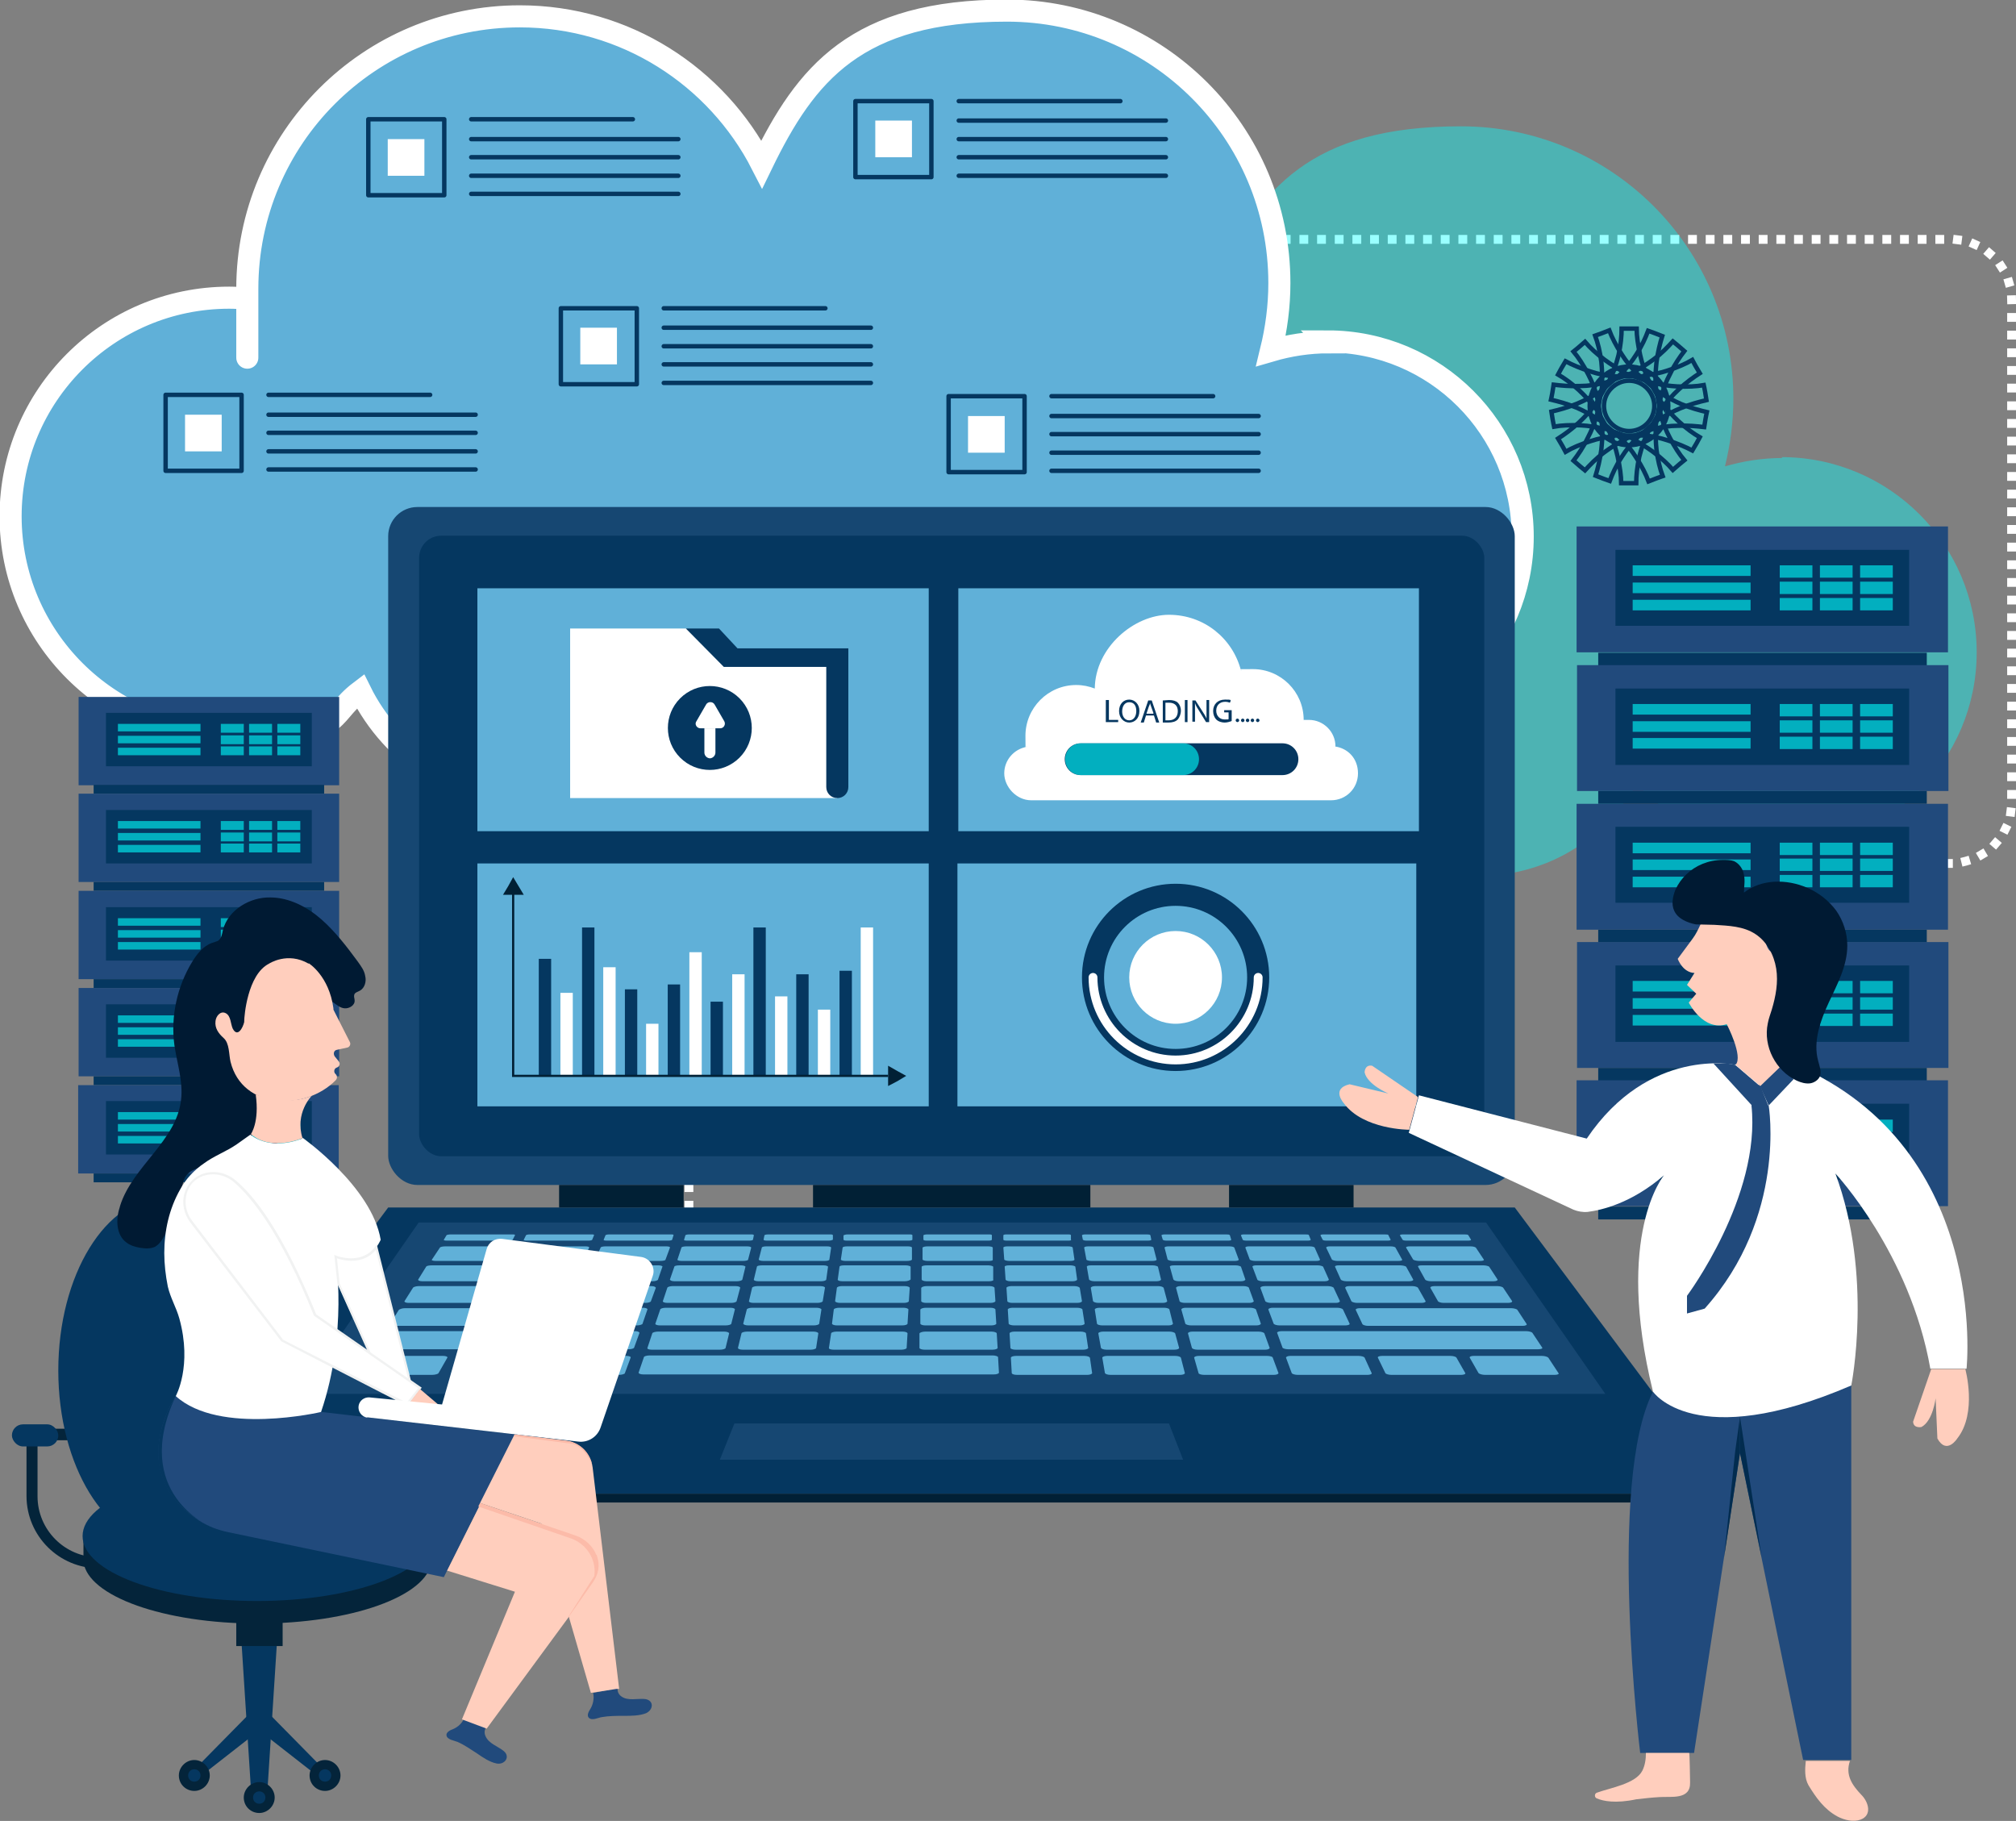 <?xml version="1.0" encoding="UTF-8"?>
<svg xmlns="http://www.w3.org/2000/svg" version="1.1" viewBox="0 0 456.5 412.3">
  <rect x="0" y="0" width="456.5" height="412.3" fill="#808080" stroke="none"/>
  <defs>
    <style>
      .cls-1, .cls-2, .cls-3 {
        fill: aqua;
      }

      .cls-4 {
        stroke-dasharray: 0 3.9;
      }

      .cls-4, .cls-5, .cls-6 {
        stroke-linecap: square;
      }

      .cls-4, .cls-5, .cls-6, .cls-7 {
        stroke-width: 2px;
      }

      .cls-4, .cls-5, .cls-6, .cls-7, .cls-8, .cls-9, .cls-10, .cls-11 {
        fill: none;
      }

      .cls-4, .cls-5, .cls-6, .cls-7, .cls-11 {
        stroke-linejoin: round;
      }

      .cls-4, .cls-5, .cls-6, .cls-7, .cls-12 {
        stroke: #fff;
      }

      .cls-13 {
        fill: #fcbba9;
      }

      .cls-14 {
        fill: #001a33;
      }

      .cls-15, .cls-2 {
        opacity: .6;
      }

      .cls-16 {
        fill: #fff;
      }

      .cls-6 {
        stroke-dasharray: 0 4;
      }

      .cls-17 {
        fill: #053760;
      }

      .cls-7, .cls-11 {
        stroke-linecap: round;
      }

      .cls-18 {
        fill: #f1f2f2;
      }

      .cls-19 {
        fill: #214a7c;
      }

      .cls-20 {
        isolation: isolate;
      }

      .cls-21 {
        fill: #ffcebd;
      }

      .cls-8 {
        stroke: #012035;
        stroke-width: .5px;
      }

      .cls-8, .cls-9, .cls-10, .cls-12 {
        stroke-miterlimit: 10;
      }

      .cls-9, .cls-10, .cls-11 {
        stroke: #053760;
      }

      .cls-22 {
        fill: #164772;
      }

      .cls-23, .cls-24, .cls-12 {
        fill: #60b0d8;
      }

      .cls-25 {
        fill: #012035;
      }

      .cls-10, .cls-12 {
        stroke-width: 5px;
      }

      .cls-26 {
        fill: #022c4f;
      }

      .cls-24 {
        mix-blend-mode: multiply;
        opacity: .5;
      }

      .cls-27 {
        fill: #04243a;
      }

      .cls-3 {
        opacity: .4;
      }
    </style>
  </defs>
  <!-- Generator: Adobe Illustrator 28.7.3, SVG Export Plug-In . SVG Version: 1.2.0 Build 164)  -->
  <g class="cls-20">
    <g id="Layer_1">
      <g>
        <g>
          <line class="cls-5" x1="441.1" y1="195.5" x2="441.2" y2="195.5"/>
          <path class="cls-6" d="M445.1,195c6-1.5,10.4-6.9,10.4-13.4v-113.6c0-7.6-6.2-13.8-13.8-13.8H169.8c-7.6,0-13.8,6.2-13.8,13.8v243.2"/>
          <polyline class="cls-5" points="156.1 313.3 156.1 313.3 156 313.3"/>
          <line class="cls-4" x1="152.1" y1="313.3" x2="142.2" y2="313.3"/>
          <line class="cls-5" x1="140.2" y1="313.3" x2="140.2" y2="313.3"/>
        </g>
        <path class="cls-3" d="M403.6,103.7c-4.5,0-8.9.7-13,1.9,1.2-4.9,1.9-10,1.9-15.3,0-34.1-27.6-61.7-61.7-61.7s-45.5,14.2-55.5,34.8c-10.2-19.9-30.9-33.5-54.8-33.5-34.1,0-61.7,27.6-61.7,61.7s0,1.5,0,2.2c-1.3-.1-2.7-.2-4.1-.2-27.4,0-49.5,22.2-49.5,49.5s22.2,49.5,49.5,49.5,21.5-3.7,29.7-9.9c7.2,14.6,22.3,24.6,39.6,24.6s33.7-10.9,40.5-26.5c1.2.1,2.4.2,3.7.2,9.2,0,17.8-2.8,24.9-7.7,7.1,14.9,22.3,25.2,40,25.2s29.8-8.4,37.6-21c8.1,8.9,19.7,14.4,32.7,14.4,24.4,0,44.2-19.8,44.2-44.2s-19.8-44.2-44.2-44.2Z"/>
        <g>
          <path class="cls-9" d="M372.9,85.2h-8c.6-1.3,1.1-2.9,1.6-4.8.5-2.3.7-4.3.7-6h3.4c0,1.7.3,3.7.8,6,.4,1.8,1,3.5,1.5,4.8Z"/>
          <path class="cls-9" d="M370.3,84.2l-7.5,2.7c0-1.4,0-3.1-.2-5-.3-2.3-.8-4.3-1.4-5.9,0,0,1.4-.5,1.4-.5,0,0,1.8-.7,1.8-.7.6,1.6,1.5,3.4,2.8,5.4,1,1.6,2.1,2.9,3.1,4Z"/>
          <path class="cls-9" d="M367.6,84.2l-6.1,5.2c-.4-1.4-1-3-1.9-4.7-1.1-2.1-2.2-3.8-3.3-5.1,0,0,1.1-.9,1.1-.9,0,0,1.5-1.3,1.5-1.3,1.1,1.3,2.6,2.7,4.5,4.1,1.5,1.1,3,2,4.2,2.7Z"/>
          <path class="cls-9" d="M365,85.1l-4,7c-.9-1.1-2-2.4-3.4-3.7-1.7-1.6-3.4-2.8-4.8-3.6,0,0,.7-1.3.7-1.3,0,0,1-1.7,1-1.7,1.5.8,3.4,1.6,5.6,2.3,1.8.6,3.5.9,4.9,1.1Z"/>
          <path class="cls-9" d="M362.9,86.8l-1.4,7.9c-1.2-.8-2.7-1.6-4.5-2.4-2.2-.9-4.1-1.4-5.8-1.8,0,0,.3-1.4.3-1.5,0,0,.3-1.9.3-1.9,1.7.2,3.7.4,6,.3,1.9,0,3.6-.3,5-.6Z"/>
          <path class="cls-9" d="M361.5,89.1l1.4,7.9c-1.4-.3-3.1-.6-5-.7-2.3-.1-4.4,0-6,.3,0,0-.3-1.4-.3-1.5,0,0-.3-1.9-.3-1.9,1.7-.4,3.6-.9,5.8-1.8,1.7-.7,3.2-1.5,4.5-2.3Z"/>
          <path class="cls-9" d="M361,91.8l4,7c-1.4.2-3.1.5-4.9,1.1-2.2.7-4.1,1.5-5.6,2.4,0,0-.7-1.3-.7-1.3,0,0-1-1.7-1-1.7,1.4-.9,3.1-2.1,4.8-3.7,1.4-1.3,2.5-2.6,3.4-3.7Z"/>
          <path class="cls-9" d="M361.5,94.5l6.1,5.2c-1.3.7-2.7,1.5-4.3,2.7-1.9,1.4-3.3,2.9-4.4,4.1,0,0-1.1-.9-1.1-.9,0,0-1.5-1.3-1.5-1.3,1-1.3,2.2-3,3.2-5.1.9-1.7,1.5-3.3,1.9-4.7Z"/>
          <path class="cls-9" d="M362.8,96.8l7.5,2.7c-1,1.1-2.1,2.4-3.1,4-1.3,2-2.1,3.8-2.7,5.4,0,0-1.4-.5-1.4-.5,0,0-1.8-.7-1.8-.7.5-1.6,1-3.6,1.3-5.9.2-1.9.3-3.6.2-5Z"/>
          <path class="cls-9" d="M364.8,98.6h8c-.6,1.3-1.1,2.9-1.6,4.8-.5,2.3-.7,4.3-.7,6h-3.4c0-1.7-.3-3.7-.8-6-.4-1.8-1-3.5-1.5-4.8Z"/>
          <path class="cls-9" d="M367.4,99.6l7.5-2.7c0,1.4,0,3.1.2,5,.3,2.3.8,4.3,1.4,5.9,0,0-1.4.5-1.4.5,0,0-1.8.7-1.8.7-.6-1.6-1.5-3.4-2.8-5.4-1-1.6-2.1-2.9-3.1-4Z"/>
          <path class="cls-9" d="M370.1,99.6l6.1-5.2c.4,1.4,1,3,1.9,4.7,1.1,2.1,2.2,3.8,3.3,5.1,0,0-1.1.9-1.1.9,0,0-1.5,1.3-1.5,1.3-1.1-1.3-2.6-2.7-4.5-4.1-1.5-1.1-3-2-4.2-2.7Z"/>
          <path class="cls-9" d="M372.7,98.7l4-7c.9,1.1,2,2.4,3.4,3.7,1.7,1.6,3.4,2.8,4.8,3.6,0,0-.7,1.3-.7,1.3,0,0-1,1.7-1,1.7-1.5-.8-3.4-1.6-5.6-2.3-1.8-.6-3.5-.9-4.9-1.1Z"/>
          <path class="cls-9" d="M374.8,97l1.4-7.9c1.2.8,2.7,1.6,4.5,2.4,2.2.9,4.1,1.4,5.8,1.8,0,0-.3,1.4-.3,1.5,0,0-.3,1.9-.3,1.9-1.7-.2-3.7-.4-6-.3-1.9,0-3.6.3-5,.6Z"/>
          <path class="cls-9" d="M376.2,94.7l-1.4-7.9c1.4.3,3.1.6,5,.7,2.3.1,4.4,0,6-.3,0,0,.3,1.4.3,1.5,0,0,.3,1.9.3,1.9-1.7.4-3.6.9-5.8,1.8-1.7.7-3.2,1.5-4.5,2.3Z"/>
          <path class="cls-9" d="M376.7,92l-4-7c1.4-.2,3.1-.5,4.9-1.1,2.2-.7,4.1-1.5,5.6-2.4,0,0,.7,1.3.7,1.3,0,0,1,1.7,1,1.7-1.4.9-3.1,2.1-4.8,3.7-1.4,1.3-2.5,2.6-3.4,3.7Z"/>
          <path class="cls-9" d="M376.2,89.3l-6.1-5.2c1.3-.7,2.7-1.5,4.3-2.7,1.9-1.4,3.3-2.9,4.4-4.1,0,0,1.1.9,1.1.9,0,0,1.5,1.3,1.5,1.3-1,1.3-2.2,3-3.2,5.1-.9,1.7-1.5,3.3-1.9,4.7Z"/>
          <path class="cls-9" d="M374.9,87l-7.5-2.7c1-1.1,2.1-2.4,3.1-4,1.3-2,2.1-3.8,2.7-5.4,0,0,1.4.5,1.4.5,0,0,1.8.7,1.8.7-.5,1.6-1,3.6-1.3,5.9-.2,1.9-.3,3.6-.2,5Z"/>
          <circle class="cls-9" cx="368.8" cy="91.9" r="8.9" transform="translate(43.1 287.7) rotate(-45)"/>
          <path class="cls-9" d="M374.6,91.9c0,3.2-2.6,5.7-5.7,5.7s-5.7-2.6-5.7-5.7,2.6-5.7,5.7-5.7,5.7,2.6,5.7,5.7Z"/>
        </g>
        <g>
          <path class="cls-9" d="M66.8,128h-8c.6-1.3,1.1-2.9,1.6-4.8.5-2.3.7-4.3.7-6h3.4c0,1.7.3,3.7.8,6,.4,1.8,1,3.5,1.5,4.8Z"/>
          <path class="cls-9" d="M64.3,127.1l-7.5,2.7c0-1.4,0-3.1-.2-5-.3-2.3-.8-4.3-1.4-5.9,0,0,1.4-.5,1.4-.5,0,0,1.8-.7,1.8-.7.6,1.6,1.5,3.4,2.8,5.4,1,1.6,2.1,2.9,3.1,4Z"/>
          <path class="cls-9" d="M61.5,127l-6.1,5.2c-.4-1.4-1-3-1.9-4.7-1.1-2.1-2.2-3.8-3.3-5.1,0,0,1.1-.9,1.1-.9,0,0,1.5-1.3,1.5-1.3,1.1,1.3,2.6,2.7,4.5,4.1,1.5,1.1,3,2,4.2,2.7Z"/>
          <path class="cls-9" d="M59,127.9l-4,7c-.9-1.1-2-2.4-3.4-3.7-1.7-1.6-3.4-2.8-4.8-3.6,0,0,.7-1.3.7-1.3,0,0,1-1.7,1-1.7,1.5.8,3.4,1.6,5.6,2.3,1.8.6,3.5.9,4.9,1.1Z"/>
          <path class="cls-9" d="M56.9,129.6l-1.4,7.9c-1.2-.8-2.7-1.6-4.5-2.4-2.2-.9-4.1-1.4-5.8-1.8,0,0,.3-1.4.3-1.5,0,0,.3-1.9.3-1.9,1.7.2,3.7.4,6,.3,1.9,0,3.6-.3,5-.6Z"/>
          <path class="cls-9" d="M55.5,132l1.4,7.9c-1.4-.3-3.1-.6-5-.7-2.3-.1-4.4,0-6,.3,0,0-.3-1.4-.3-1.5,0,0-.3-1.9-.3-1.9,1.7-.4,3.6-.9,5.8-1.8,1.7-.7,3.2-1.5,4.5-2.3Z"/>
          <path class="cls-9" d="M55,134.6l4,7c-1.4.2-3.1.5-4.9,1.1-2.2.7-4.1,1.5-5.6,2.4,0,0-.7-1.3-.7-1.3,0,0-1-1.7-1-1.7,1.4-.9,3.1-2.1,4.8-3.7,1.4-1.3,2.5-2.6,3.4-3.7Z"/>
          <path class="cls-9" d="M55.4,137.3l6.1,5.2c-1.3.7-2.7,1.5-4.3,2.7-1.9,1.4-3.3,2.9-4.4,4.1,0,0-1.1-.9-1.1-.9,0,0-1.5-1.3-1.5-1.3,1-1.3,2.2-3,3.2-5.1.9-1.7,1.5-3.3,1.9-4.7Z"/>
          <path class="cls-9" d="M56.7,139.7l7.5,2.7c-1,1.1-2.1,2.4-3.1,4-1.3,2-2.1,3.8-2.7,5.4,0,0-1.4-.5-1.4-.5,0,0-1.8-.7-1.8-.7.5-1.6,1-3.6,1.3-5.9.2-1.9.3-3.6.2-5Z"/>
          <path class="cls-9" d="M58.8,141.5h8c-.6,1.3-1.1,2.9-1.6,4.8-.5,2.3-.7,4.3-.7,6h-3.4c0-1.7-.3-3.7-.8-6-.4-1.8-1-3.5-1.5-4.8Z"/>
          <path class="cls-9" d="M61.3,142.4l7.5-2.7c0,1.4,0,3.1.2,5,.3,2.3.8,4.3,1.4,5.9,0,0-1.4.5-1.4.5,0,0-1.8.7-1.8.7-.6-1.6-1.5-3.4-2.8-5.4-1-1.6-2.1-2.9-3.1-4Z"/>
          <path class="cls-9" d="M64,142.5l6.1-5.2c.4,1.4,1,3,1.9,4.7,1.1,2.1,2.2,3.8,3.3,5.1,0,0-1.1.9-1.1.9,0,0-1.5,1.3-1.5,1.3-1.1-1.3-2.6-2.7-4.5-4.1-1.5-1.1-3-2-4.2-2.7Z"/>
          <path class="cls-9" d="M66.6,141.6l4-7c.9,1.1,2,2.4,3.4,3.7,1.7,1.6,3.4,2.8,4.8,3.6,0,0-.7,1.3-.7,1.3,0,0-1,1.7-1,1.7-1.5-.8-3.4-1.6-5.6-2.3-1.8-.6-3.5-.9-4.9-1.1Z"/>
          <path class="cls-9" d="M68.7,139.9l1.4-7.9c1.2.8,2.7,1.6,4.5,2.4,2.2.9,4.1,1.4,5.8,1.8,0,0-.3,1.4-.3,1.5,0,0-.3,1.9-.3,1.9-1.7-.2-3.7-.4-6-.3-1.9,0-3.6.3-5,.6Z"/>
          <path class="cls-9" d="M70.1,137.5l-1.4-7.9c1.4.3,3.1.6,5,.7,2.3.1,4.4,0,6-.3,0,0,.3,1.4.3,1.5,0,0,.3,1.9.3,1.9-1.7.4-3.6.9-5.8,1.8-1.7.7-3.2,1.5-4.5,2.3Z"/>
          <path class="cls-9" d="M70.6,134.9l-4-7c1.4-.2,3.1-.5,4.9-1.1,2.2-.7,4.1-1.5,5.6-2.4,0,0,.7,1.3.7,1.3,0,0,1,1.7,1,1.7-1.4.9-3.1,2.1-4.8,3.7-1.4,1.3-2.5,2.6-3.4,3.7Z"/>
          <path class="cls-9" d="M70.2,132.2l-6.1-5.2c1.3-.7,2.7-1.5,4.3-2.7,1.9-1.4,3.3-2.9,4.4-4.1,0,0,1.1.9,1.1.9,0,0,1.5,1.3,1.5,1.3-1,1.3-2.2,3-3.2,5.1-.9,1.7-1.5,3.3-1.9,4.7Z"/>
          <path class="cls-9" d="M68.9,129.8l-7.5-2.7c1-1.1,2.1-2.4,3.1-4,1.3-2,2.1-3.8,2.7-5.4,0,0,1.4.5,1.4.5,0,0,1.8.7,1.8.7-.5,1.6-1,3.6-1.3,5.9-.2,1.9-.3,3.6-.2,5Z"/>
          <circle class="cls-9" cx="62.8" cy="134.8" r="8.9" transform="translate(-82.8 165) rotate(-76.8)"/>
          <path class="cls-9" d="M68.5,134.8c0,3.2-2.6,5.7-5.7,5.7s-5.7-2.6-5.7-5.7,2.6-5.7,5.7-5.7,5.7,2.6,5.7,5.7Z"/>
        </g>
        <path class="cls-24" d="M313.3,168.3s0,0,0,0c0-4.6-3.7-8.3-8.3-8.3s-1.1,0-1.7.2c0,0,0-.1,0-.2,0-8.8-7.2-16-16-16s-2.5.2-3.7.4c-2.6-10.1-11.7-17.5-22.6-17.5s-23.2,10.3-23.3,23.1c-1.8-.7-3.8-1.1-5.8-1.1-8.8,0-16,7.2-16,16s.1,2.4.4,3.5c-4,.7-7.1,4.2-7.1,8.4h0c0,4.7,3.8,8.5,8.5,8.5h94.4c4.7,0,8.5-3.8,8.5-8.5h0c0-4.3-3.2-7.9-7.4-8.5Z"/>
        <path class="cls-12" d="M300.8,77.5c-4.5,0-8.9.7-13,1.9,1.2-4.9,1.9-10,1.9-15.3,0-34.1-27.6-61.7-61.7-61.7s-45.5,14.2-55.5,34.8c-10.2-19.9-30.9-33.5-54.8-33.5-34.1,0-61.7,27.6-61.7,61.7s0,1.5,0,2.2c-1.3-.1-2.7-.2-4.1-.2-27.4,0-49.5,22.2-49.5,49.5s22.2,49.5,49.5,49.5,21.5-3.7,29.7-9.9c7.2,14.6,22.3,24.6,39.6,24.6s33.7-10.9,40.5-26.5c1.2.1,2.4.2,3.7.2,9.2,0,17.8-2.8,24.9-7.7,7.1,14.9,22.3,25.2,40,25.2s29.8-8.4,37.6-21c8.1,8.9,19.7,14.4,32.7,14.4,24.4,0,44.2-19.8,44.2-44.2s-19.8-44.2-44.2-44.2Z"/>
        <g>
          <rect class="cls-22" x="87.9" y="114.8" width="255.1" height="153.5" rx="6.6" ry="6.6"/>
          <rect class="cls-17" x="94.9" y="121.3" width="241.2" height="140.5" rx="5" ry="5"/>
          <g>
            <g>
              <polygon class="cls-17" points="391.4 338.2 39.5 338.2 87.9 273.4 343 273.4 391.4 338.2"/>
              <polygon class="cls-22" points="363.5 315.6 67.9 315.6 94.8 276.8 336.5 276.8 363.5 315.6"/>
              <polygon class="cls-22" points="267.9 330.5 163 330.5 166.3 322.3 264.7 322.3 267.9 330.5"/>
              <path class="cls-23" d="M115.2,280.9h-14.1c-.4,0-.7-.1-.6-.2l.6-1c0-.1.5-.2.9-.2h14c.4,0,.7,0,.6.2l-.5,1c0,.1-.4.2-.8.2Z"/>
              <path class="cls-23" d="M133.3,280.9h-14.1c-.4,0-.7-.1-.6-.2l.5-1c0-.1.4-.2.8-.2h14c.4,0,.7,0,.6.2l-.4,1c0,.1-.4.2-.8.2Z"/>
              <path class="cls-23" d="M151.4,280.9h-14.1c-.4,0-.7-.1-.6-.2l.4-1c0-.1.4-.2.8-.2h14c.4,0,.7,0,.6.2l-.3,1c0,.1-.4.2-.8.2Z"/>
              <path class="cls-23" d="M169.6,280.9h-14.1c-.4,0-.7-.1-.6-.2l.3-1c0-.1.4-.2.8-.2h14c.4,0,.7,0,.7.2l-.2,1c0,.1-.4.2-.8.2Z"/>
              <path class="cls-23" d="M187.7,280.9h-14.1c-.4,0-.7-.1-.7-.2l.2-1c0-.1.4-.2.8-.2h14c.4,0,.7,0,.7.2v1c-.2.1-.5.2-.9.2Z"/>
              <path class="cls-23" d="M205.8,280.9h-14.1c-.4,0-.7-.1-.7-.2v-1c.2-.1.5-.2.9-.2h14c.4,0,.7,0,.7.2v1c0,.1-.4.2-.8.2Z"/>
              <path class="cls-23" d="M223.9,280.9h-14.1c-.4,0-.7-.1-.7-.2v-1c0-.1.4-.2.8-.2h14c.4,0,.7,0,.7.2v1c0,.1-.3.2-.7.2Z"/>
              <path class="cls-23" d="M242,280.9h-14.1c-.4,0-.7-.1-.7-.2v-1c0-.1.2-.2.6-.2h14c.4,0,.7,0,.7.2v1c.2.1-.1.2-.5.2Z"/>
              <path class="cls-23" d="M260.1,280.9h-14.1c-.4,0-.7-.1-.8-.2l-.2-1c0-.1.3-.2.7-.2h14c.4,0,.7,0,.8.2l.2,1c0,.1-.3.2-.7.2Z"/>
              <path class="cls-23" d="M278.2,280.9h-14.1c-.4,0-.7-.1-.8-.2l-.3-1c0-.1.3-.2.7-.2h14c.4,0,.7,0,.8.2l.3,1c0,.1-.2.2-.6.2Z"/>
              <path class="cls-23" d="M296.3,280.9h-14.1c-.4,0-.8-.1-.8-.2l-.4-1c0-.1.2-.2.6-.2h14c.4,0,.8,0,.8.2l.4,1c0,.1-.2.2-.6.2Z"/>
              <path class="cls-23" d="M314.4,280.9h-14.1c-.4,0-.8-.1-.8-.2l-.5-1c0-.1.2-.2.6-.2h14c.4,0,.8,0,.8.2l.5,1c0,.1-.2.2-.6.2Z"/>
              <path class="cls-23" d="M332.5,280.9h-14.1c-.4,0-.8-.1-.8-.2l-.6-1c0-.1.2-.2.6-.2h14c.4,0,.8,0,.9.2l.6,1c0,.1-.2.2-.6.2Z"/>
              <g>
                <path class="cls-23" d="M112.4,285.5h-13.8c-.6,0-1-.2-.8-.3l1.8-2.7c.1-.2.7-.3,1.3-.3h13.6c.6,0,1,.1.9.3l-1.5,2.7c-.1.2-.7.3-1.3.3Z"/>
                <path class="cls-23" d="M130.9,285.5h-13.8c-.6,0-1-.2-.9-.3l1.5-2.7c0-.2.6-.3,1.2-.3h13.6c.6,0,1,.1.9.3l-1.2,2.7c0,.2-.6.3-1.2.3Z"/>
                <path class="cls-23" d="M149.5,285.5h-13.8c-.6,0-1-.2-.9-.3l1.2-2.7c0-.2.6-.3,1.2-.3h13.6c.6,0,1,.1.9.3l-1,2.7c0,.2-.6.3-1.2.3Z"/>
                <path class="cls-23" d="M168.1,285.5h-13.8c-.6,0-1-.2-.9-.3l.9-2.7c0-.2.6-.3,1.2-.3h13.6c.6,0,1,.1,1,.3l-.7,2.7c0,.2-.6.3-1.2.3Z"/>
                <path class="cls-23" d="M186.6,285.5h-13.8c-.6,0-1-.2-1-.3l.7-2.7c0-.2.5-.3,1.1-.3h13.6c.6,0,1,.1,1,.3l-.4,2.7c0,.2-.5.3-1.1.3Z"/>
                <path class="cls-23" d="M205.2,285.5h-13.8c-.6,0-1-.2-1-.3l.4-2.7c0-.2.5-.3,1.1-.3h13.6c.6,0,1,.1,1,.3v2.7c-.1.2-.6.3-1.2.3Z"/>
                <path class="cls-23" d="M223.8,285.5h-13.8c-.6,0-1.1-.2-1.1-.3v-2.7c.1-.2.6-.3,1.2-.3h13.6c.6,0,1.1.1,1.1.3v2.7c.1.2-.3.3-.9.3Z"/>
                <path class="cls-23" d="M242.3,285.5h-13.8c-.6,0-1.1-.2-1.1-.3l-.2-2.7c0-.2.4-.3,1-.3h13.6c.6,0,1.1.1,1.1.3l.4,2.7c0,.2-.4.3-1,.3Z"/>
                <path class="cls-23" d="M260.9,285.5h-13.8c-.6,0-1.1-.2-1.1-.3l-.5-2.7c0-.2.4-.3,1-.3h13.6c.6,0,1.1.1,1.1.3l.7,2.7c0,.2-.4.3-1,.3Z"/>
                <path class="cls-23" d="M279.4,285.5h-13.8c-.6,0-1.1-.2-1.2-.3l-.7-2.7c0-.2.4-.3,1-.3h13.6c.6,0,1.1.1,1.2.3l1,2.7c0,.2-.4.3-.9.3Z"/>
                <path class="cls-23" d="M298,285.5h-13.8c-.6,0-1.1-.2-1.2-.3l-1-2.7c0-.2.3-.3.9-.3h13.6c.6,0,1.1.1,1.2.3l1.2,2.7c0,.2-.3.3-.9.3Z"/>
                <path class="cls-23" d="M316.6,285.5h-13.8c-.6,0-1.1-.2-1.2-.3l-1.3-2.7c0-.2.3-.3.9-.3h13.6c.6,0,1.1.1,1.2.3l1.5,2.7c.1.2-.3.3-.9.3Z"/>
                <path class="cls-23" d="M335.1,285.5h-13.8c-.6,0-1.2-.2-1.3-.3l-1.6-2.7c-.1-.2.3-.3.9-.3h13.6c.6,0,1.1.1,1.3.3l1.8,2.7c.1.2-.3.3-.8.3Z"/>
              </g>
              <g>
                <path class="cls-23" d="M109.8,290.1h-14.2c-.6,0-1-.2-.9-.4l1.8-2.9c.1-.2.7-.3,1.3-.3h13.9c.6,0,1,.2.9.3l-1.6,2.9c-.1.2-.7.4-1.3.4Z"/>
                <path class="cls-23" d="M128.8,290.1h-14.2c-.6,0-1-.2-.9-.4l1.6-2.9c.1-.2.7-.3,1.3-.3h13.9c.6,0,1,.2.9.3l-1.3,2.9c0,.2-.7.4-1.3.4Z"/>
                <path class="cls-23" d="M147.8,290.1h-14.2c-.6,0-1-.2-.9-.4l1.3-2.9c0-.2.6-.3,1.2-.3h13.9c.6,0,1,.2.9.3l-1,2.9c0,.2-.6.4-1.2.4Z"/>
                <path class="cls-23" d="M166.9,290.1h-14.2c-.6,0-1-.2-1-.4l1-2.9c0-.2.6-.3,1.2-.3h13.9c.6,0,1,.2,1,.3l-.7,2.9c0,.2-.6.4-1.2.4Z"/>
                <path class="cls-23" d="M185.9,290.1h-14.2c-.6,0-1.1-.2-1-.4l.7-2.9c0-.2.6-.3,1.2-.3h13.9c.6,0,1,.2,1,.3l-.4,2.9c0,.2-.5.4-1.1.4Z"/>
                <path class="cls-23" d="M204.9,290.1h-14.2c-.6,0-1.1-.2-1-.4l.4-2.9c0-.2.5-.3,1.1-.3h13.9c.6,0,1.1.2,1.1.3v2.9c-.2.2-.7.4-1.3.4Z"/>
                <path class="cls-23" d="M224,290.1h-14.2c-.6,0-1.1-.2-1.1-.4v-2.9c.1-.2.6-.3,1.2-.3h13.9c.6,0,1.1.2,1.1.3v2.9c.2.2-.3.4-.9.4Z"/>
                <path class="cls-23" d="M243,290.1h-14.2c-.6,0-1.1-.2-1.1-.4l-.2-2.9c0-.2.5-.3,1-.3h13.9c.6,0,1.1.2,1.1.3l.4,2.9c0,.2-.4.4-1,.4Z"/>
                <path class="cls-23" d="M262,290.1h-14.2c-.6,0-1.1-.2-1.2-.4l-.5-2.9c0-.2.4-.3,1-.3h13.9c.6,0,1.1.2,1.2.3l.7,2.9c0,.2-.4.4-1,.4Z"/>
                <path class="cls-23" d="M281.1,290.1h-14.2c-.6,0-1.1-.2-1.2-.4l-.8-2.9c0-.2.4-.3,1-.3h13.9c.6,0,1.1.2,1.2.3l1,2.9c0,.2-.4.4-1,.4Z"/>
                <path class="cls-23" d="M300.1,290.1h-14.2c-.6,0-1.2-.2-1.2-.4l-1.1-2.9c0-.2.4-.3.9-.3h13.9c.6,0,1.1.2,1.2.3l1.3,2.9c0,.2-.3.4-.9.4Z"/>
                <path class="cls-23" d="M319.1,290.1h-14.2c-.6,0-1.2-.2-1.3-.4l-1.3-2.9c0-.2.3-.3.9-.3h13.9c.6,0,1.2.2,1.3.3l1.6,2.9c.1.2-.3.4-.9.4Z"/>
                <path class="cls-23" d="M338.2,290.1h-14.2c-.6,0-1.2-.2-1.3-.4l-1.6-2.9c-.1-.2.3-.3.9-.3h13.9c.6,0,1.2.2,1.3.3l1.9,2.9c.1.2-.3.4-.9.4Z"/>
              </g>
              <g>
                <path class="cls-23" d="M107,295h-14.5c-.6,0-1-.2-.9-.4l1.9-3c.1-.2.7-.4,1.3-.4h14.3c.6,0,1,.2.9.4l-1.7,3c-.1.2-.7.4-1.3.4Z"/>
                <path class="cls-23" d="M126.5,295h-14.5c-.6,0-1-.2-.9-.4l1.6-3c.1-.2.7-.4,1.3-.4h14.3c.6,0,1,.2.9.4l-1.4,3c0,.2-.7.4-1.3.4Z"/>
                <path class="cls-23" d="M146.1,295h-14.5c-.6,0-1-.2-1-.4l1.3-3c0-.2.7-.4,1.3-.4h14.3c.6,0,1,.2,1,.4l-1.1,3c0,.2-.6.4-1.3.4Z"/>
                <path class="cls-23" d="M165.6,295h-14.5c-.6,0-1.1-.2-1-.4l1-3c0-.2.6-.4,1.2-.4h14.3c.6,0,1.1.2,1,.4l-.8,3c0,.2-.6.4-1.2.4Z"/>
                <path class="cls-23" d="M185.1,295h-14.5c-.6,0-1.1-.2-1-.4l.7-3c0-.2.6-.4,1.2-.4h14.3c.6,0,1.1.2,1,.4l-.5,3c0,.2-.6.4-1.2.4Z"/>
                <path class="cls-23" d="M204.7,295h-14.5c-.6,0-1.1-.2-1.1-.4l.4-3c0-.2.5-.4,1.1-.4h14.3c.6,0,1.1.2,1.1.4l-.2,3c0,.2-.5.4-1.1.4Z"/>
                <path class="cls-23" d="M224.2,295h-14.5c-.6,0-1.1-.2-1.1-.4v-3c.1-.2.6-.4,1.2-.4h14.3c.6,0,1.1.2,1.1.4l.2,3c0,.2-.5.4-1.1.4Z"/>
                <path class="cls-23" d="M243.7,295h-14.5c-.6,0-1.1-.2-1.1-.4l-.2-3c0-.2.5-.4,1.1-.4h14.3c.6,0,1.1.2,1.2.4l.5,3c0,.2-.4.4-1.1.4Z"/>
                <path class="cls-23" d="M263.2,295h-14.5c-.6,0-1.1-.2-1.2-.4l-.5-3c0-.2.4-.4,1-.4h14.3c.6,0,1.1.2,1.2.4l.8,3c0,.2-.4.4-1,.4Z"/>
                <path class="cls-23" d="M282.8,295h-14.5c-.6,0-1.2-.2-1.2-.4l-.8-3c0-.2.4-.4,1-.4h14.3c.6,0,1.2.2,1.2.4l1.1,3c0,.2-.4.4-1,.4Z"/>
                <path class="cls-23" d="M302.3,295h-14.5c-.6,0-1.2-.2-1.3-.4l-1.1-3c0-.2.4-.4,1-.4h14.3c.6,0,1.2.2,1.3.4l1.4,3c0,.2-.3.4-.9.4Z"/>
                <path class="cls-23" d="M321.8,295h-14.5c-.6,0-1.2-.2-1.3-.4l-1.4-3c0-.2.3-.4.9-.4h14.3c.6,0,1.2.2,1.3.4l1.7,3c.1.2-.3.4-.9.4Z"/>
                <path class="cls-23" d="M341.4,295h-14.5c-.6,0-1.2-.2-1.3-.4l-1.7-3c-.1-.2.3-.4.9-.4h14.3c.6,0,1.2.2,1.3.4l2,3c.1.2-.3.4-.9.4Z"/>
              </g>
              <path class="cls-23" d="M126,296.2h-34.3c-.6,0-1.2.2-1.4.4l-2,3.2c-.1.2.3.4.9.4h35c.6,0,1.2-.2,1.3-.4l1.4-3.2c0-.2-.3-.4-1-.4Z"/>
              <path class="cls-23" d="M144.2,300.1h-14.9c-.6,0-1.1-.2-1-.4l1.4-3.2c0-.2.7-.4,1.3-.4h14.6c.6,0,1.1.2,1,.4l-1.1,3.2c0,.2-.7.4-1.3.4Z"/>
              <path class="cls-23" d="M164.3,300.1h-14.9c-.6,0-1.1-.2-1-.4l1.1-3.2c0-.2.6-.4,1.3-.4h14.6c.6,0,1.1.2,1,.4l-.8,3.2c0,.2-.6.4-1.3.4Z"/>
              <path class="cls-23" d="M184.3,300.1h-14.9c-.6,0-1.1-.2-1.1-.4l.8-3.2c0-.2.6-.4,1.2-.4h14.6c.6,0,1.1.2,1.1.4l-.5,3.2c0,.2-.6.4-1.2.4Z"/>
              <path class="cls-23" d="M204.4,300.1h-14.9c-.6,0-1.1-.2-1.1-.4l.4-3.2c0-.2.6-.4,1.2-.4h14.6c.6,0,1.1.2,1.1.4l-.2,3.2c0,.2-.5.4-1.2.4Z"/>
              <path class="cls-23" d="M224.4,300.1h-14.9c-.6,0-1.1-.2-1.1-.4v-3.2c.1-.2.6-.4,1.3-.4h14.6c.6,0,1.1.2,1.1.4l.2,3.2c0,.2-.5.4-1.1.4Z"/>
              <path class="cls-23" d="M244.5,300.1h-14.9c-.6,0-1.2-.2-1.2-.4l-.2-3.2c0-.2.5-.4,1.1-.4h14.6c.6,0,1.2.2,1.2.4l.5,3.2c0,.2-.5.4-1.1.4Z"/>
              <path class="cls-23" d="M264.5,300.1h-14.9c-.6,0-1.2-.2-1.2-.4l-.5-3.2c0-.2.4-.4,1.1-.4h14.6c.6,0,1.2.2,1.2.4l.8,3.2c0,.2-.4.4-1,.4Z"/>
              <path class="cls-23" d="M284.6,300.1h-14.9c-.6,0-1.2-.2-1.3-.4l-.9-3.2c0-.2.4-.4,1-.4h14.6c.6,0,1.2.2,1.3.4l1.1,3.2c0,.2-.4.4-1,.4Z"/>
              <path class="cls-23" d="M304.6,300.1h-14.9c-.6,0-1.2-.2-1.3-.4l-1.2-3.2c0-.2.4-.4,1-.4h14.6c.6,0,1.2.2,1.3.4l1.5,3.2c.1.2-.3.4-1,.4Z"/>
              <path class="cls-23" d="M342.2,296.2h-34.3c-.6,0-1,.2-.9.4l1.5,3.2c.1.2.7.4,1.3.4h35c.6,0,1-.2.9-.4l-2.1-3.2c-.1-.2-.8-.4-1.4-.4Z"/>
              <path class="cls-23" d="M143.8,301.4h-55.4c-.6,0-1.3.2-1.4.4l-2.2,3.3c-.2.2.3.4.9.4h56.6c.7,0,1.3-.2,1.3-.4l1.2-3.3c0-.2-.4-.4-1-.4Z"/>
              <path class="cls-23" d="M162.9,305.6h-15.3c-.7,0-1.1-.2-1-.4l1.1-3.3c0-.2.7-.4,1.3-.4h15c.6,0,1.1.2,1.1.4l-.8,3.3c0,.2-.6.4-1.3.4Z"/>
              <path class="cls-23" d="M183.5,305.6h-15.3c-.7,0-1.1-.2-1.1-.4l.8-3.3c0-.2.6-.4,1.3-.4h15c.6,0,1.1.2,1.1.4l-.5,3.3c0,.2-.6.4-1.2.4Z"/>
              <path class="cls-23" d="M204.1,305.6h-15.3c-.7,0-1.2-.2-1.1-.4l.5-3.3c0-.2.6-.4,1.2-.4h15c.6,0,1.1.2,1.1.4l-.2,3.3c0,.2-.6.4-1.2.4Z"/>
              <path class="cls-23" d="M224.7,305.6h-15.3c-.7,0-1.2-.2-1.2-.4v-3.3c.1-.2.7-.4,1.3-.4h15c.6,0,1.2.2,1.2.4l.2,3.3c0,.2-.5.4-1.2.4Z"/>
              <path class="cls-23" d="M245.3,305.6h-15.3c-.7,0-1.2-.2-1.2-.4l-.2-3.3c0-.2.5-.4,1.1-.4h15c.6,0,1.2.2,1.2.4l.5,3.3c0,.2-.5.4-1.1.4Z"/>
              <path class="cls-23" d="M265.9,305.6h-15.3c-.7,0-1.2-.2-1.3-.4l-.6-3.3c0-.2.5-.4,1.1-.4h15c.6,0,1.2.2,1.3.4l.9,3.3c0,.2-.4.4-1.1.4Z"/>
              <path class="cls-23" d="M286.5,305.6h-15.3c-.7,0-1.2-.2-1.3-.4l-.9-3.3c0-.2.4-.4,1-.4h15c.6,0,1.2.2,1.3.4l1.2,3.3c0,.2-.4.4-1,.4Z"/>
              <path class="cls-23" d="M345.6,301.4h-55.4c-.6,0-1.1.2-1,.4l1.2,3.3c0,.2.7.4,1.3.4h56.6c.7,0,1.1-.2.9-.4l-2.2-3.3c-.1-.2-.8-.4-1.4-.4Z"/>
              <path class="cls-23" d="M97.8,311.3h-15.8c-.7,0-1.1-.2-.9-.4l2.3-3.5c.2-.2.8-.4,1.5-.4h15.4c.7,0,1.1.2,1,.4l-2,3.5c-.1.2-.8.4-1.5.4Z"/>
              <path class="cls-23" d="M119,311.3h-15.8c-.7,0-1.1-.2-1-.4l1.9-3.5c.1-.2.8-.4,1.4-.4h15.4c.7,0,1.1.2,1,.4l-1.6,3.5c-.1.2-.7.4-1.4.4Z"/>
              <path class="cls-23" d="M140.2,311.3h-15.8c-.7,0-1.1-.2-1-.4l1.6-3.5c.1-.2.7-.4,1.4-.4h15.4c.7,0,1.1.2,1,.4l-1.3,3.5c0,.2-.7.4-1.4.4Z"/>
              <path class="cls-23" d="M224.7,306.9h-41c0,0-.2,0-.2,0,0,0-.1,0-.2,0h-36.2c-.7,0-1.3.2-1.3.4l-1.2,3.5c0,.2.4.4,1.1.4h37c0,0,.2,0,.2,0,0,0,.1,0,.2,0h41.9c.7,0,1.2-.2,1.2-.4l-.2-3.5c0-.2-.6-.4-1.2-.4Z"/>
              <path class="cls-23" d="M246.1,311.3h-15.8c-.7,0-1.2-.2-1.2-.4l-.2-3.5c0-.2.5-.4,1.2-.4h15.4c.7,0,1.2.2,1.3.4l.5,3.5c0,.2-.5.4-1.1.4Z"/>
              <path class="cls-23" d="M267.3,311.3h-15.8c-.7,0-1.2-.2-1.3-.4l-.6-3.5c0-.2.5-.4,1.1-.4h15.4c.7,0,1.2.2,1.3.4l.9,3.5c0,.2-.4.4-1.1.4Z"/>
              <path class="cls-23" d="M288.5,311.3h-15.8c-.7,0-1.3-.2-1.3-.4l-1-3.5c0-.2.4-.4,1.1-.4h15.4c.7,0,1.3.2,1.3.4l1.3,3.5c0,.2-.4.4-1.1.4Z"/>
              <path class="cls-23" d="M309.7,311.3h-15.8c-.7,0-1.3-.2-1.4-.4l-1.3-3.5c0-.2.4-.4,1-.4h15.4c.7,0,1.3.2,1.4.4l1.6,3.5c.1.2-.3.4-1,.4Z"/>
              <path class="cls-23" d="M330.9,311.3h-15.8c-.7,0-1.3-.2-1.4-.4l-1.7-3.5c-.1-.2.3-.4,1-.4h15.4c.7,0,1.3.2,1.4.4l2,3.5c.1.2-.3.4-1,.4Z"/>
              <path class="cls-23" d="M352.1,311.3h-15.8c-.7,0-1.3-.2-1.5-.4l-2-3.5c-.1-.2.3-.4.9-.4h15.4c.7,0,1.3.2,1.5.4l2.3,3.5c.2.2-.2.4-.9.4Z"/>
            </g>
            <polygon class="cls-25" points="39.5 338.2 45.4 340.2 387 340.2 391.4 338.2 39.5 338.2"/>
          </g>
          <rect class="cls-25" x="184.1" y="268.3" width="62.8" height="5.1"/>
          <rect class="cls-25" x="126.6" y="268.3" width="28.2" height="5.1"/>
          <rect class="cls-25" x="278.3" y="268.3" width="28.2" height="5.1"/>
        </g>
        <rect class="cls-23" x="108.1" y="133.2" width="102.2" height="55"/>
        <rect class="cls-23" x="217" y="133.2" width="104.3" height="55"/>
        <rect class="cls-23" x="108.1" y="195.5" width="102.2" height="55"/>
        <rect class="cls-23" x="216.8" y="195.5" width="103.9" height="55"/>
        <g>
          <polygon class="cls-16" points="187.2 178.4 187.2 150.9 164 150.9 155.4 142.3 129.1 142.3 129.1 180.7 187.2 180.7 189.6 180.7 189.6 178.4 187.2 178.4"/>
          <path class="cls-17" d="M155.4,142.3h7.4l4.2,4.5h25.1v31.4c0,1.4-1.1,2.5-2.5,2.5h0c-1.4,0-2.5-1.1-2.5-2.5v-27.2h-23.2l-8.6-8.7Z"/>
          <circle class="cls-17" cx="160.8" cy="164.8" r="9.5" transform="translate(-69.5 162) rotate(-45)"/>
          <g>
            <path class="cls-16" d="M160.8,164.9h-2.2c-.8,0-1.4-.9-.9-1.6l1.1-1.9,1.1-1.9c.4-.7,1.5-.7,1.9,0l1.1,1.9,1.1,1.9c.4.7-.1,1.6-.9,1.6h-2.2Z"/>
            <path class="cls-16" d="M160.8,171.7h0c-.7,0-1.3-.6-1.3-1.3v-5.5h2.5v5.5c0,.7-.6,1.3-1.3,1.3Z"/>
          </g>
        </g>
        <path class="cls-16" d="M302.4,169s0,0,0,0c0-3.3-2.7-6-6-6s-.8,0-1.2.1c0,0,0,0,0-.1,0-6.4-5.2-11.5-11.5-11.5s-1.8.1-2.7.3c-1.9-7.3-8.4-12.6-16.3-12.6s-16.7,7.4-16.8,16.7c-1.3-.5-2.7-.8-4.2-.8-6.4,0-11.5,5.2-11.5,11.5s.1,1.7.3,2.5c-2.9.5-5.1,3-5.1,6s2.7,6.1,6.1,6.1h67.9c3.4,0,6.1-2.7,6.1-6.1s-2.3-5.7-5.3-6.1Z"/>
        <g>
          <g>
            <path class="cls-17" d="M250.5,158.5h.6v4.5h2.1v.5h-2.8v-5Z"/>
            <path class="cls-17" d="M258,161c0,1.7-1.1,2.6-2.3,2.6s-2.3-1-2.3-2.6,1-2.6,2.3-2.6,2.3,1.1,2.3,2.5ZM254.1,161.1c0,1.1.6,2,1.6,2s1.6-.9,1.6-2.1-.5-2-1.6-2-1.6,1-1.6,2.1Z"/>
            <path class="cls-17" d="M259.5,162l-.5,1.6h-.7l1.7-5h.8l1.7,5h-.7l-.5-1.6h-1.8ZM261.2,161.5l-.5-1.4c-.1-.3-.2-.6-.3-.9h0c0,.3-.2.6-.3.9l-.5,1.5h1.5Z"/>
            <path class="cls-17" d="M263.3,158.6c.4,0,.9-.1,1.4-.1.9,0,1.6.2,2,.6.4.4.7,1,.7,1.8s-.3,1.5-.7,2c-.5.5-1.2.7-2.2.7s-.9,0-1.2,0v-4.9ZM263.9,163.1c.2,0,.4,0,.7,0,1.4,0,2.1-.8,2.1-2.1,0-1.2-.7-1.9-2-1.9s-.6,0-.8,0v4Z"/>
            <path class="cls-17" d="M268.9,158.5v5h-.6v-5h.6Z"/>
            <path class="cls-17" d="M270,163.6v-5h.7l1.6,2.5c.4.6.7,1.1.9,1.6h0c0-.7,0-1.3,0-2.1v-2.1h.6v5h-.7l-1.6-2.6c-.4-.6-.7-1.1-.9-1.7h0c0,.6,0,1.2,0,2.1v2.1h-.6Z"/>
            <path class="cls-17" d="M278.8,163.3c-.3.1-.9.3-1.5.3s-1.4-.2-1.9-.7c-.4-.4-.7-1.1-.7-1.9,0-1.5,1-2.6,2.7-2.6s1,.1,1.3.2l-.2.5c-.3-.1-.6-.2-1.1-.2-1.2,0-2,.8-2,2s.8,2,1.9,2,.7,0,.9-.1v-1.5h-1v-.5h1.7v2.4Z"/>
          </g>
          <path class="cls-17" d="M280.6,163.1c0,.2-.2.4-.4.4s-.4-.2-.4-.4.2-.4.4-.4.4.2.4.4Z"/>
          <path class="cls-17" d="M281.8,163.1c0,.2-.2.4-.4.4s-.4-.2-.4-.4.2-.4.4-.4.4.2.4.4Z"/>
          <path class="cls-17" d="M282.9,163.1c0,.2-.2.4-.4.4s-.4-.2-.4-.4.2-.4.4-.4.4.2.4.4Z"/>
          <path class="cls-17" d="M284,163.1c0,.2-.2.4-.4.4s-.4-.2-.4-.4.2-.4.4-.4.4.2.4.4Z"/>
          <path class="cls-17" d="M285.2,163.1c0,.2-.2.4-.4.4s-.4-.2-.4-.4.2-.4.4-.4.4.2.4.4Z"/>
        </g>
        <path class="cls-17" d="M290.4,175.5h-45.7c-2,0-3.6-1.6-3.6-3.6h0c0-2,1.6-3.6,3.6-3.6h45.7c2,0,3.6,1.6,3.6,3.6h0c0,2-1.6,3.6-3.6,3.6Z"/>
        <path class="cls-2" d="M267.9,175.5h-23.1c-2,0-3.6-1.6-3.6-3.6h0c0-2,1.6-3.6,3.6-3.6h23.1c2,0,3.6,1.6,3.6,3.6h0c0,2-1.6,3.6-3.6,3.6Z"/>
        <circle class="cls-10" cx="266.2" cy="221.3" r="18.7"/>
        <path class="cls-7" d="M284.9,221.3c0,10.3-8.4,18.7-18.7,18.7s-18.7-8.4-18.7-18.7"/>
        <circle class="cls-16" cx="266.2" cy="221.3" r="10.5"/>
        <g>
          <polygon class="cls-25" points="116.2 202.6 113.9 202.6 115.1 200.6 116.2 198.6 117.4 200.6 118.6 202.6 116.2 202.6"/>
          <polygon class="cls-25" points="201.1 243.6 201.1 241.3 203.2 242.5 205.2 243.6 203.2 244.8 201.1 245.9 201.1 243.6"/>
          <rect class="cls-17" x="122" y="217.1" width="2.8" height="26.5"/>
          <rect class="cls-16" x="126.9" y="224.8" width="2.8" height="18.8"/>
          <rect class="cls-17" x="131.8" y="210" width="2.8" height="33.7"/>
          <rect class="cls-16" x="136.6" y="219" width="2.8" height="24.7"/>
          <rect class="cls-17" x="141.5" y="224" width="2.8" height="19.7"/>
          <rect class="cls-16" x="146.3" y="231.8" width="2.8" height="11.8"/>
          <rect class="cls-17" x="151.2" y="222.9" width="2.8" height="20.7"/>
          <rect class="cls-16" x="156.1" y="215.6" width="2.8" height="28"/>
          <rect class="cls-17" x="160.9" y="226.8" width="2.8" height="16.8"/>
          <rect class="cls-16" x="165.8" y="220.6" width="2.8" height="23"/>
          <rect class="cls-17" x="170.6" y="210" width="2.8" height="33.7"/>
          <rect class="cls-16" x="175.5" y="225.6" width="2.8" height="18"/>
          <rect class="cls-17" x="180.3" y="220.6" width="2.8" height="23"/>
          <rect class="cls-16" x="185.2" y="228.6" width="2.8" height="15"/>
          <rect class="cls-17" x="190.1" y="219.8" width="2.8" height="23.8"/>
          <rect class="cls-16" x="194.9" y="210" width="2.8" height="33.7"/>
          <polyline class="cls-8" points="116.2 200.6 116.2 243.6 201.1 243.6"/>
        </g>
        <g>
          <rect class="cls-19" x="384.8" y="91.5" width="28.5" height="84.1" transform="translate(532.6 -265.6) rotate(90)"/>
          <g>
            <rect class="cls-17" x="365.8" y="124.5" width="66.5" height="17.2"/>
            <g class="cls-15">
              <rect class="cls-1" x="369.7" y="128" width="26.7" height="2.4"/>
              <rect class="cls-1" x="369.7" y="131.9" width="26.7" height="2.4"/>
              <rect class="cls-1" x="369.7" y="135.8" width="26.7" height="2.4"/>
              <rect class="cls-1" x="403" y="128" width="7.4" height="2.8"/>
              <rect class="cls-1" x="412.1" y="128" width="7.4" height="2.8"/>
              <rect class="cls-1" x="421.2" y="128" width="7.4" height="2.8"/>
              <rect class="cls-1" x="403" y="131.7" width="7.4" height="2.8"/>
              <rect class="cls-1" x="412.1" y="131.7" width="7.4" height="2.8"/>
              <rect class="cls-1" x="421.2" y="131.7" width="7.4" height="2.8"/>
              <rect class="cls-1" x="403" y="135.4" width="7.4" height="2.8"/>
              <rect class="cls-1" x="412.1" y="135.4" width="7.4" height="2.8"/>
              <rect class="cls-1" x="421.2" y="135.4" width="7.4" height="2.8"/>
            </g>
          </g>
          <rect class="cls-17" x="361.9" y="147.8" width="74.4" height="2.9"/>
          <rect class="cls-19" x="384.8" y="122.8" width="28.5" height="84.1" transform="translate(564 -234.2) rotate(90)"/>
          <g>
            <rect class="cls-17" x="365.8" y="155.9" width="66.5" height="17.3"/>
            <g class="cls-15">
              <rect class="cls-1" x="369.7" y="159.4" width="26.7" height="2.4"/>
              <rect class="cls-1" x="369.7" y="163.3" width="26.7" height="2.4"/>
              <rect class="cls-1" x="369.7" y="167.1" width="26.7" height="2.4"/>
              <rect class="cls-1" x="403" y="159.4" width="7.4" height="2.8"/>
              <rect class="cls-1" x="412.1" y="159.4" width="7.4" height="2.8"/>
              <rect class="cls-1" x="421.2" y="159.4" width="7.4" height="2.8"/>
              <rect class="cls-1" x="403" y="163.1" width="7.4" height="2.8"/>
              <rect class="cls-1" x="412.1" y="163.1" width="7.4" height="2.8"/>
              <rect class="cls-1" x="421.2" y="163.1" width="7.4" height="2.8"/>
              <rect class="cls-1" x="403" y="166.8" width="7.4" height="2.8"/>
              <rect class="cls-1" x="412.1" y="166.8" width="7.4" height="2.8"/>
              <rect class="cls-1" x="421.2" y="166.8" width="7.4" height="2.8"/>
            </g>
          </g>
          <rect class="cls-17" x="361.9" y="179.1" width="74.4" height="2.9"/>
          <rect class="cls-19" x="384.8" y="154.2" width="28.5" height="84.1" transform="translate(595.3 -202.8) rotate(90)"/>
          <g>
            <rect class="cls-17" x="365.8" y="187.2" width="66.5" height="17.2"/>
            <g class="cls-15">
              <rect class="cls-1" x="369.7" y="190.8" width="26.7" height="2.4"/>
              <rect class="cls-1" x="369.7" y="194.6" width="26.7" height="2.4"/>
              <rect class="cls-1" x="369.7" y="198.5" width="26.7" height="2.4"/>
              <rect class="cls-1" x="403" y="190.8" width="7.4" height="2.8"/>
              <rect class="cls-1" x="412.1" y="190.8" width="7.4" height="2.8"/>
              <rect class="cls-1" x="421.2" y="190.8" width="7.4" height="2.8"/>
              <rect class="cls-1" x="403" y="194.4" width="7.4" height="2.8"/>
              <rect class="cls-1" x="412.1" y="194.4" width="7.4" height="2.8"/>
              <rect class="cls-1" x="421.2" y="194.4" width="7.4" height="2.8"/>
              <rect class="cls-1" x="403" y="198.1" width="7.4" height="2.8"/>
              <rect class="cls-1" x="412.1" y="198.1" width="7.4" height="2.8"/>
              <rect class="cls-1" x="421.2" y="198.1" width="7.4" height="2.8"/>
            </g>
          </g>
          <rect class="cls-17" x="361.9" y="210.5" width="74.4" height="2.9"/>
          <rect class="cls-19" x="384.8" y="185.5" width="28.5" height="84.1" transform="translate(626.7 -171.5) rotate(90)"/>
          <g>
            <rect class="cls-17" x="365.8" y="218.6" width="66.5" height="17.3"/>
            <g class="cls-15">
              <rect class="cls-1" x="369.7" y="222.1" width="26.7" height="2.4"/>
              <rect class="cls-1" x="369.7" y="226" width="26.7" height="2.4"/>
              <rect class="cls-1" x="369.7" y="229.8" width="26.7" height="2.4"/>
              <rect class="cls-1" x="403" y="222.1" width="7.4" height="2.8"/>
              <rect class="cls-1" x="412.1" y="222.1" width="7.4" height="2.8"/>
              <rect class="cls-1" x="421.2" y="222.1" width="7.4" height="2.8"/>
              <rect class="cls-1" x="403" y="225.8" width="7.4" height="2.8"/>
              <rect class="cls-1" x="412.1" y="225.8" width="7.4" height="2.8"/>
              <rect class="cls-1" x="421.2" y="225.8" width="7.4" height="2.8"/>
              <rect class="cls-1" x="403" y="229.5" width="7.4" height="2.8"/>
              <rect class="cls-1" x="412.1" y="229.5" width="7.4" height="2.8"/>
              <rect class="cls-1" x="421.2" y="229.5" width="7.4" height="2.8"/>
            </g>
          </g>
          <rect class="cls-17" x="361.9" y="241.8" width="74.4" height="2.9"/>
          <rect class="cls-19" x="384.8" y="216.9" width="28.5" height="84.1" transform="translate(658 -140.2) rotate(90)"/>
          <g>
            <rect class="cls-17" x="365.8" y="249.9" width="66.5" height="17.2"/>
            <g class="cls-15">
              <rect class="cls-1" x="369.7" y="253.5" width="26.7" height="2.4"/>
              <rect class="cls-1" x="369.7" y="257.3" width="26.7" height="2.4"/>
              <rect class="cls-1" x="369.7" y="261.2" width="26.7" height="2.4"/>
              <rect class="cls-1" x="403" y="253.5" width="7.4" height="2.8"/>
              <rect class="cls-1" x="412.1" y="253.5" width="7.4" height="2.8"/>
              <rect class="cls-1" x="421.2" y="253.5" width="7.4" height="2.8"/>
              <rect class="cls-1" x="403" y="257.1" width="7.4" height="2.8"/>
              <rect class="cls-1" x="412.1" y="257.1" width="7.4" height="2.8"/>
              <rect class="cls-1" x="421.2" y="257.1" width="7.4" height="2.8"/>
              <rect class="cls-1" x="403" y="260.8" width="7.4" height="2.8"/>
              <rect class="cls-1" x="412.1" y="260.8" width="7.4" height="2.8"/>
              <rect class="cls-1" x="421.2" y="260.8" width="7.4" height="2.8"/>
            </g>
          </g>
          <rect class="cls-17" x="361.9" y="273.2" width="74.4" height="2.9"/>
        </g>
        <g>
          <rect class="cls-19" x="37.3" y="138.2" width="20" height="59" transform="translate(215 120.5) rotate(90)"/>
          <g>
            <rect class="cls-17" x="24" y="161.4" width="46.6" height="12.1"/>
            <g class="cls-15">
              <rect class="cls-1" x="26.7" y="163.9" width="18.7" height="1.7"/>
              <rect class="cls-1" x="26.7" y="166.6" width="18.7" height="1.7"/>
              <rect class="cls-1" x="26.7" y="169.3" width="18.7" height="1.7"/>
              <rect class="cls-1" x="50" y="163.9" width="5.2" height="2"/>
              <rect class="cls-1" x="56.4" y="163.9" width="5.2" height="2"/>
              <rect class="cls-1" x="62.8" y="163.9" width="5.2" height="2"/>
              <rect class="cls-1" x="50" y="166.5" width="5.2" height="2"/>
              <rect class="cls-1" x="56.4" y="166.5" width="5.2" height="2"/>
              <rect class="cls-1" x="62.8" y="166.5" width="5.2" height="2"/>
              <rect class="cls-1" x="50" y="169" width="5.2" height="2"/>
              <rect class="cls-1" x="56.4" y="169" width="5.2" height="2"/>
              <rect class="cls-1" x="62.8" y="169" width="5.2" height="2"/>
            </g>
          </g>
          <rect class="cls-17" x="21.2" y="177.7" width="52.2" height="2"/>
          <rect class="cls-19" x="37.3" y="160.2" width="20" height="59" transform="translate(237 142.4) rotate(90)"/>
          <g>
            <rect class="cls-17" x="24" y="183.4" width="46.6" height="12.1"/>
            <g class="cls-15">
              <rect class="cls-1" x="26.7" y="185.9" width="18.7" height="1.7"/>
              <rect class="cls-1" x="26.7" y="188.6" width="18.7" height="1.7"/>
              <rect class="cls-1" x="26.7" y="191.3" width="18.7" height="1.7"/>
              <rect class="cls-1" x="50" y="185.9" width="5.2" height="2"/>
              <rect class="cls-1" x="56.4" y="185.9" width="5.2" height="2"/>
              <rect class="cls-1" x="62.8" y="185.9" width="5.2" height="2"/>
              <rect class="cls-1" x="50" y="188.5" width="5.2" height="2"/>
              <rect class="cls-1" x="56.4" y="188.5" width="5.2" height="2"/>
              <rect class="cls-1" x="62.8" y="188.5" width="5.2" height="2"/>
              <rect class="cls-1" x="50" y="191" width="5.2" height="2"/>
              <rect class="cls-1" x="56.4" y="191" width="5.2" height="2"/>
              <rect class="cls-1" x="62.8" y="191" width="5.2" height="2"/>
            </g>
          </g>
          <rect class="cls-17" x="21.2" y="199.7" width="52.2" height="2"/>
          <rect class="cls-19" x="37.3" y="182.2" width="20" height="59" transform="translate(259 164.4) rotate(90)"/>
          <g>
            <rect class="cls-17" x="24" y="205.4" width="46.6" height="12.1"/>
            <g class="cls-15">
              <rect class="cls-1" x="26.7" y="207.9" width="18.7" height="1.7"/>
              <rect class="cls-1" x="26.7" y="210.6" width="18.7" height="1.7"/>
              <rect class="cls-1" x="26.7" y="213.3" width="18.7" height="1.7"/>
              <rect class="cls-1" x="50" y="207.9" width="5.2" height="2"/>
              <rect class="cls-1" x="56.4" y="207.9" width="5.2" height="2"/>
              <rect class="cls-1" x="62.8" y="207.9" width="5.2" height="2"/>
              <rect class="cls-1" x="50" y="210.5" width="5.2" height="2"/>
              <rect class="cls-1" x="56.4" y="210.5" width="5.2" height="2"/>
              <rect class="cls-1" x="62.8" y="210.5" width="5.2" height="2"/>
              <rect class="cls-1" x="50" y="213" width="5.2" height="2"/>
              <rect class="cls-1" x="56.4" y="213" width="5.2" height="2"/>
              <rect class="cls-1" x="62.8" y="213" width="5.2" height="2"/>
            </g>
          </g>
          <rect class="cls-17" x="21.2" y="221.7" width="52.2" height="2"/>
          <rect class="cls-19" x="37.3" y="204.2" width="20" height="59" transform="translate(281 186.4) rotate(90)"/>
          <g>
            <rect class="cls-17" x="24" y="227.4" width="46.6" height="12.1"/>
            <g class="cls-15">
              <rect class="cls-1" x="26.7" y="229.9" width="18.7" height="1.7"/>
              <rect class="cls-1" x="26.7" y="232.6" width="18.7" height="1.7"/>
              <rect class="cls-1" x="26.7" y="235.3" width="18.7" height="1.7"/>
              <rect class="cls-1" x="50" y="229.9" width="5.2" height="2"/>
              <rect class="cls-1" x="56.4" y="229.9" width="5.2" height="2"/>
              <rect class="cls-1" x="62.8" y="229.9" width="5.2" height="2"/>
              <rect class="cls-1" x="50" y="232.4" width="5.2" height="2"/>
              <rect class="cls-1" x="56.4" y="232.4" width="5.2" height="2"/>
              <rect class="cls-1" x="62.8" y="232.4" width="5.2" height="2"/>
              <rect class="cls-1" x="50" y="235" width="5.2" height="2"/>
              <rect class="cls-1" x="56.4" y="235" width="5.2" height="2"/>
              <rect class="cls-1" x="62.8" y="235" width="5.2" height="2"/>
            </g>
          </g>
          <rect class="cls-17" x="21.2" y="243.7" width="52.2" height="2"/>
          <rect class="cls-19" x="37.3" y="226.2" width="20" height="59" transform="translate(302.9 208.4) rotate(90)"/>
          <g>
            <rect class="cls-17" x="24" y="249.3" width="46.6" height="12.1"/>
            <g class="cls-15">
              <rect class="cls-1" x="26.7" y="251.8" width="18.7" height="1.7"/>
              <rect class="cls-1" x="26.7" y="254.5" width="18.7" height="1.7"/>
              <rect class="cls-1" x="26.7" y="257.2" width="18.7" height="1.7"/>
              <rect class="cls-1" x="50" y="251.8" width="5.2" height="2"/>
              <rect class="cls-1" x="56.4" y="251.8" width="5.2" height="2"/>
              <rect class="cls-1" x="62.8" y="251.8" width="5.2" height="2"/>
              <rect class="cls-1" x="50" y="254.4" width="5.2" height="2"/>
              <rect class="cls-1" x="56.4" y="254.4" width="5.2" height="2"/>
              <rect class="cls-1" x="62.8" y="254.4" width="5.2" height="2"/>
              <rect class="cls-1" x="50" y="257" width="5.2" height="2"/>
              <rect class="cls-1" x="56.4" y="257" width="5.2" height="2"/>
              <rect class="cls-1" x="62.8" y="257" width="5.2" height="2"/>
            </g>
          </g>
          <rect class="cls-17" x="21.2" y="265.7" width="52.2" height="2"/>
        </g>
        <g>
          <polygon class="cls-17" points="56.9 406.3 60.5 406.3 62.7 372.1 54.7 372.1 56.9 406.3"/>
          <polygon class="cls-17" points="72.9 402.9 74.2 401.5 61.5 388.6 58.7 391.8 72.9 402.9"/>
          <polygon class="cls-17" points="44.5 402.9 43.2 401.5 55.9 388.6 58.7 391.8 44.5 402.9"/>
          <path class="cls-27" d="M55.2,407c0,2,1.6,3.5,3.5,3.5s3.5-1.6,3.5-3.5-1.6-3.5-3.5-3.5-3.5,1.6-3.5,3.5Z"/>
          <path class="cls-27" d="M70.1,402c0,2,1.6,3.5,3.5,3.5s3.5-1.6,3.5-3.5-1.6-3.5-3.5-3.5-3.5,1.6-3.5,3.5Z"/>
          <path class="cls-17" d="M72.2,402c0,.8.6,1.4,1.4,1.4s1.4-.6,1.4-1.4-.6-1.4-1.4-1.4-1.4.6-1.4,1.4Z"/>
          <path class="cls-17" d="M57.3,407c0,.8.6,1.4,1.4,1.4s1.4-.6,1.4-1.4-.6-1.4-1.4-1.4-1.4.6-1.4,1.4Z"/>
          <path class="cls-27" d="M40.5,402c0,2,1.6,3.5,3.5,3.5s3.5-1.6,3.5-3.5-1.6-3.5-3.5-3.5-3.5,1.6-3.5,3.5Z"/>
          <path class="cls-17" d="M42.6,402c0,.8.6,1.4,1.4,1.4s1.4-.6,1.4-1.4-.6-1.4-1.4-1.4-1.4.6-1.4,1.4Z"/>
          <path class="cls-27" d="M22.4,355.1c-9,0-16.4-7.3-16.4-16.4v-15.2h12v2.6h-9.5v12.7c0,7.6,6.2,13.8,13.8,13.8v2.6Z"/>
          <ellipse class="cls-17" cx="37.3" cy="310.3" rx="24.1" ry="39.2"/>
          <g>
            <path class="cls-27" d="M21.1,347.8c5.6-5.6,20.1-9.6,37.1-9.6s31.3,4,37,9.5v-.5h2.5v5.2c0,.2,0,.3,0,.5s0,.3,0,.5v.2h0c-.9,7.8-18.2,14-39.4,14s-38.5-6.2-39.4-14h0v-5.7h2.4Z"/>
            <ellipse class="cls-17" cx="58.2" cy="347.8" rx="39.5" ry="14.7"/>
          </g>
          <g>
            <path class="cls-19" d="M134.3,383.3c.3,1.2,0,2.6-.6,3.6-.3.5-.9,1.4-.4,2,.7.8,2.2,0,2.9-.1,1.7-.3,3.4-.3,5.1-.3,1.6,0,3.5,0,5-.6,1.7-.8,1.8-2.9-.2-3.2-1.7-.2-3.9.5-5.4-.6-.6-.4-1-1.2-.8-1.9l-5.5,1.1Z"/>
            <path class="cls-19" d="M105.2,388.8c-.4,1.2-1.4,2.2-2.6,2.7-.6.2-1.6.7-1.5,1.4.1,1,1.8,1.2,2.5,1.5,1.6.7,3,1.7,4.4,2.6,1.3.9,2.9,2,4.5,2.3,1.8.3,3.1-1.5,1.6-2.8-1.3-1.1-3.5-1.7-4.2-3.5-.3-.7-.2-1.6.4-2.1l-5.2-2.2Z"/>
            <path class="cls-19" d="M39.8,316.1s-11.7,17.2,5.3,28.2c2,1.3,4.2,2.1,6.5,2.6l48.9,10.2,16.2-32.3-43.9-5.1-32.9-3.6Z"/>
            <path class="cls-14" d="M27.2,273c2.8-8.9,12.8-14.7,13.8-24,.5-4.1-.9-8.2-1.5-12.3-.9-6.5.6-13.3,4-18.9,1.1-1.8,2.5-3.6,4.5-4.3.5-.2,1-.3,1.4-.5.8-.6.9-1.6,1.1-2.5,1.2-4.5,6.1-7.4,10.7-7.3,4.2,0,8.3,2.1,11.5,4.9,3.2,2.8,5.8,6.2,8.3,9.6.7,1,1.5,2,1.7,3.3.3,1.2-.1,2.7-1.2,3.3-.5.3-1.2.4-1.3,1-.1.4.1.8.1,1.2.1,1.1-1.2,1.9-2.3,1.8-1-.1-1.8-.8-2.6-1.4-.2,0-.3,0-.5.1-.6,1.4-1.5,2.6-2.4,3.8-2.2,2.5-5,4.3-7.5,6.4-2.5,2.1-4.9,4.7-5.4,8-.3,1.6-.1,3.3-.2,4.9-.3,5.1-3.5,9.8-8.1,12-2.5,1.2-5.4,1.7-7.9,3,0,0,0,0,0,0-.9.5-1.6,1.4-1.9,2.5-1,3.9-2.3,7.7-3.9,11.4-.6,1.3-1.3,2.6-2.5,3.3-1.1.5-2.3.4-3.5.2-1.1-.2-2.1-.5-3-1.2-2.3-1.7-2.4-5.2-1.5-7.9Z"/>
            <path class="cls-16" d="M68.5,257.6s15.7,11.1,17.7,23.1c0,0-2.5,6.6-10.2,3.8,0,0,2.8,17.3-3.3,35.2,0,0-23,5.4-32.9-3.6,0,0,3.8-6.8.8-17.6-.7-2.5-2-4.6-2.6-7.2-.5-2.5-.8-5.1-.8-7.6,0-5,1.1-10,3.6-14.4,1.3-2.4,3.2-4.4,5.4-5.9,2.3-1.7,5.1-2.7,7.4-4.3,1-.7,2.1-1.5,3.1-2.2,0,0,4.1,3.8,11.7.9Z"/>
            <g>
              <path class="cls-16" d="M53.1,267.4c3.8,3.2,10.5,11,18.2,30.3l23.8,16.5-2.9,3.7-28.4-14.4-20.6-26.9c-1.4-1.8-1.9-4.2-1.3-6.5.4-1.5,1.4-2.9,3.3-3.8,2.6-1.3,5.6-.7,7.8,1.1Z"/>
              <path class="cls-18" d="M92.3,318.3h-.2c0,0-28.4-14.6-28.4-14.6h0s-20.6-26.9-20.6-26.9c-1.5-2-2-4.5-1.3-6.7.6-1.8,1.7-3.2,3.4-4,2.6-1.3,5.8-.8,8.1,1.1,4.2,3.5,10.7,11.6,18.3,30.4l23.9,16.6-3.2,4.1ZM64,303.3l28.1,14.3,2.6-3.3-23.6-16.4h0c-7.6-18.8-14.1-26.8-18.2-30.3-2.2-1.8-5.1-2.2-7.5-1.1-1.6.8-2.6,2-3.1,3.7-.6,2.1-.2,4.4,1.2,6.2l20.5,26.8Z"/>
            </g>
            <polygon class="cls-21" points="95.1 314.5 99.1 317.9 97.5 319.7 92.2 318.3 95.1 314.5"/>
            <g>
              <path class="cls-16" d="M85.2,282.4l7.6,30.3-9.2-6.3-7.1-15.7-.6-6.2s6,2.4,9.2-2.1Z"/>
              <path class="cls-18" d="M93.3,313.3l-9.8-6.8-7.1-15.8-.7-6.6.4.2c0,0,5.8,2.3,8.9-2.1l.3-.5,7.9,31.5ZM83.9,306.2l8.5,5.9-7.3-29.1c-2.9,3.5-7.4,2.4-8.8,1.9l.6,5.7,7,15.6Z"/>
            </g>
            <path class="cls-21" d="M69.9,218.1s4.6,2.8,5.6,10.2c0,.1,0,.2,0,.3l3.7,7.3c.3.5,0,1.2-.6,1.3l-2.3.5c-.7.1-.9.9-.5,1.5l.9,1.1c.4.5.2,1.2-.4,1.4-.7.2-.8,1.1-.3,1.5h0c.4.4.4,1,0,1.4-6.9,7-21.1,6.7-23.8-4.2-.4-1.7-.2-4.2-1.6-5.4-1.1-1-2-2.2-1.8-3.8.1-1.1,1.1-2.4,2.3-1.8,1.2.6,1.1,2.4,1.6,3.5,1.1,2.1,2.3-.2,2.6-1.5,0,0,0-.1,0-.2,0-1,.7-10.5,5.6-13,0,0,4.2-2.8,9,0Z"/>
            <path class="cls-21" d="M70.6,248.1s-3.9,3.9-2.1,9.6c0,0-7,3.1-11.7-.9,0,0,2-2.7,1.1-9,0,0,6.9,2.8,12.7.3Z"/>
            <path class="cls-16" d="M83.1,320.9l47.8,5.5c2.3.3,4.4-1.1,5.1-3.2l11.8-34.3c.7-1.9-.6-4-2.6-4.3l-31.5-4.1c-1.6-.2-3.1.8-3.5,2.3l-10.1,35.2-16.4-1.6c-1.2-.1-2.3.7-2.5,1.9h0c-.2,1.3.7,2.5,2,2.7Z"/>
            <path class="cls-21" d="M116.6,324.8l11.5,1.4c3.2.4,5.7,2.9,6.1,6.1l6,50.1h-.6c0,0-5.8.9-5.8.9l-11.1-38.3-14-4.7,7.8-15.5Z"/>
            <path class="cls-21" d="M101.2,355.6l15.4,4.8-12,28.9,5.6,2.1,23.9-32.5c3-4,1.1-9.8-3.6-11.3l-21.7-7.1-7.6,15.2Z"/>
            <path class="cls-13" d="M128.7,366.2l5.6-8c1.2-1.7,1.6-3.8.9-5.8,0-.1,0-.3-.2-.4-.8-2-2.6-3.6-4.6-4.3l-21.7-7.4-.4.8,20.9,7.2c3.5,1.2,5.8,4.6,5.4,8.3,0,0,0,.1,0,.2l-6,9.4Z"/>
            <path class="cls-13" d="M116.6,324.8l12.3,1.5s4.1.7,5.2,5.3c0,0-1.9-4.7-5.3-4.8l-12.4-1.6.2-.5Z"/>
            <path class="cls-17" d="M39.8,316.1s-13,19.1,7.9,29.6c0,0-18.2-7.6-7.9-29.6Z"/>
          </g>
          <rect class="cls-27" x="53.5" y="365.8" width="10.5" height="6.8" transform="translate(117.5 738.5) rotate(180)"/>
          <rect class="cls-17" x="2.7" y="322.5" width="10.5" height="5" rx="2.5" ry="2.5" transform="translate(15.9 650) rotate(180)"/>
        </g>
        <g>
          <rect class="cls-11" x="193.7" y="22.9" width="17.2" height="17.2"/>
          <rect class="cls-16" x="198.2" y="27.3" width="8.3" height="8.3"/>
          <line class="cls-11" x1="217.1" y1="22.9" x2="253.7" y2="22.9"/>
          <line class="cls-11" x1="217.1" y1="27.3" x2="264" y2="27.3"/>
          <line class="cls-11" x1="217.1" y1="31.5" x2="264" y2="31.5"/>
          <line class="cls-11" x1="217.1" y1="35.6" x2="264" y2="35.6"/>
          <line class="cls-11" x1="217.1" y1="39.8" x2="264" y2="39.8"/>
        </g>
        <g>
          <rect class="cls-11" x="83.4" y="27" width="17.2" height="17.2"/>
          <rect class="cls-16" x="87.8" y="31.5" width="8.3" height="8.3"/>
          <line class="cls-11" x1="106.7" y1="27" x2="143.3" y2="27"/>
          <line class="cls-11" x1="106.7" y1="31.5" x2="153.6" y2="31.5"/>
          <line class="cls-11" x1="106.7" y1="35.6" x2="153.6" y2="35.6"/>
          <line class="cls-11" x1="106.7" y1="39.8" x2="153.6" y2="39.8"/>
          <line class="cls-11" x1="106.7" y1="43.9" x2="153.6" y2="43.9"/>
        </g>
        <g>
          <rect class="cls-11" x="127" y="69.8" width="17.2" height="17.2"/>
          <rect class="cls-16" x="131.4" y="74.2" width="8.3" height="8.3"/>
          <line class="cls-11" x1="150.3" y1="69.8" x2="186.9" y2="69.8"/>
          <line class="cls-11" x1="150.3" y1="74.2" x2="197.2" y2="74.2"/>
          <line class="cls-11" x1="150.3" y1="78.4" x2="197.2" y2="78.4"/>
          <line class="cls-11" x1="150.3" y1="82.5" x2="197.2" y2="82.5"/>
          <line class="cls-11" x1="150.3" y1="86.7" x2="197.2" y2="86.7"/>
        </g>
        <g>
          <rect class="cls-11" x="37.5" y="89.4" width="17.2" height="17.2"/>
          <rect class="cls-16" x="41.9" y="93.9" width="8.3" height="8.3"/>
          <line class="cls-11" x1="60.8" y1="89.4" x2="97.4" y2="89.4"/>
          <line class="cls-11" x1="60.8" y1="93.9" x2="107.7" y2="93.9"/>
          <line class="cls-11" x1="60.8" y1="98" x2="107.7" y2="98"/>
          <line class="cls-11" x1="60.8" y1="102.2" x2="107.7" y2="102.2"/>
          <line class="cls-11" x1="60.8" y1="106.3" x2="107.7" y2="106.3"/>
        </g>
        <g>
          <rect class="cls-11" x="214.8" y="89.7" width="17.2" height="17.2"/>
          <rect class="cls-16" x="219.2" y="94.2" width="8.3" height="8.3"/>
          <line class="cls-11" x1="238.1" y1="89.7" x2="274.7" y2="89.7"/>
          <line class="cls-11" x1="238.1" y1="94.2" x2="285" y2="94.2"/>
          <line class="cls-11" x1="238.1" y1="98.3" x2="285" y2="98.3"/>
          <line class="cls-11" x1="238.1" y1="102.5" x2="285" y2="102.5"/>
          <line class="cls-11" x1="238.1" y1="106.6" x2="285" y2="106.6"/>
        </g>
        <g>
          <g>
            <path class="cls-19" d="M419.2,313.7v84.8h-10.9l-14.3-69.5-10.4,67.9h-12.2s-7.5-61.4,2.9-81.8l44.9-1.4Z"/>
            <path class="cls-16" d="M392.9,241.1s-19.5-4.2-33.6,16.7l-38-9.8-2.3,8.5,37.3,17.4c1,.4,2.1.6,3.2.5,3.1-.4,9.9-1.9,17.3-8.3,0,0-11.3,13.3-2.5,49,0,0,9.4,13.9,44.9-1.4,0,0,5-24.9-3.6-48,0,0,16.9,18,21.5,44.2h8.2s5.5-51.5-40.9-69.7l-11.4.8Z"/>
            <polygon class="cls-19" points="404.3 240.3 406.1 244.4 400.5 250.3 398.5 245.9 404.3 240.3"/>
            <path class="cls-19" d="M398.5,245.9l-1.8,4.4-8.7-9.5c.8,0,1.7,0,2.7,0,.8,0,1.5.2,2.2.3,1.9,1.6,3.7,3.2,5.6,4.8Z"/>
            <path class="cls-19" d="M400.5,250.3s4.2,25.1-14.5,46l-4,1.1v-4s16.8-22.5,14.6-43.1l1.8-5,2,5Z"/>
            <path class="cls-21" d="M445,309.9s2.8,10-1.8,15.8c0,0-2.4,3.8-4.5,0l-.4-9.1s-.6,5.1-3.2,6.5c0,0-1.8.4-1.9-1.2l4.1-11.9h7.6Z"/>
            <path class="cls-21" d="M319.1,255.8s-10.4,0-14.8-6c0,0-3-3.3,1.3-4.3l8.8,2.1s-4.8-2-5.4-4.8c0,0,0-1.8,1.7-1.5l10.4,7.1-2,7.4Z"/>
            <path class="cls-21" d="M408.9,398.7c-.2,1.9-.3,3.9.6,5.5,1.7,2.8,3.6,5.5,6.6,7.1,1.5.8,3.6,1.3,5.2.7,2.7-1,1.8-4,.2-5.6-2.1-2.2-3.7-4.5-2.6-7.7h-10Z"/>
            <path class="cls-21" d="M372.7,396.9s0,0,0,0c0,1.4-.2,2.8-.8,4-1.5,3-7.3,3.9-10.3,5-.6.2-.6,1.1,0,1.3,1.4.6,4.2,1.2,8.9.2,1.7-.2,3.5-.4,5.2-.5,2.7-.2,7.1.7,7-3.3,0-.5-.1-6.7-.2-6.7-3.2,0-6.4,0-9.6,0Z"/>
            <path class="cls-21" d="M391.6,202.6c-.5,0-1.1.2-1.6.5-1.2.7-2.2,1.7-3,2.8-1.6,2-2.2,4.6-3.7,6.6l-3.4,4.6s1.1,3.1,3.8,3.2l-1.7,2.7,2.1,2-1.7,2s3.3,6.6,8.6,4.9c0,0,3.8,7.3,2,9.2l5.6,4.8,5.8-5.6s-4.2-6,0-9c1.3-.9,2.8-2.1,3.6-3.5,1.1-2.1,0-2.7-1.4-4.1-1.1-1.1-2-2.5-1.8-4.2.3-1.5,1.6-2.8,1.6-4.4,0-1.1-.8-2.2-1.9-1.8-1.2.5-1.4,2.2-3.2,2.2-1.7,0-2.1-5.8-2.5-7-.9-2.7-4-6.2-7.1-5.9Z"/>
            <path class="cls-14" d="M384,209.3c-2-.4-4.1-1.3-4.9-3.1-.7-1.5-.3-3.3.3-4.8,1.2-2.6,3.4-4.7,6.1-5.8,1.5-.6,3-.9,4.6-.9.9,0,1.8,0,2.6.3,1.2.6,2,1.8,2.2,3.1.3,1.3,0,2.6,0,4,4-3.1,9.7-3.1,14.3-1.1,2.6,1.1,4.9,2.9,6.6,5.2,1.6,2.3,2.5,5.1,2.5,7.9,0,4.6-2.3,8.8-4.2,12.9-1.9,4.1-3.6,8.8-2.4,13.2.3,1.2.8,2.4.4,3.5-.4.9-1.4,1.5-2.3,1.6-1,.1-2-.2-2.9-.6-4.8-2.2-7.7-7.8-6.6-13,.2-1.1.6-2.1.9-3.1.9-3,1.5-6.2,1-9.3-.5-3.1-2.1-6.1-4.7-7.8-2.7-1.8-6.1-1.9-9.3-2.1"/>
          </g>
          <polygon class="cls-26" points="394 329 398.9 352.6 394 320.8 394 329"/>
          <polygon class="cls-26" points="390.4 352.6 394 329 394 320.8 392.9 328.7 390.4 352.6"/>
        </g>
      </g>
    </g>
  </g>
</svg>